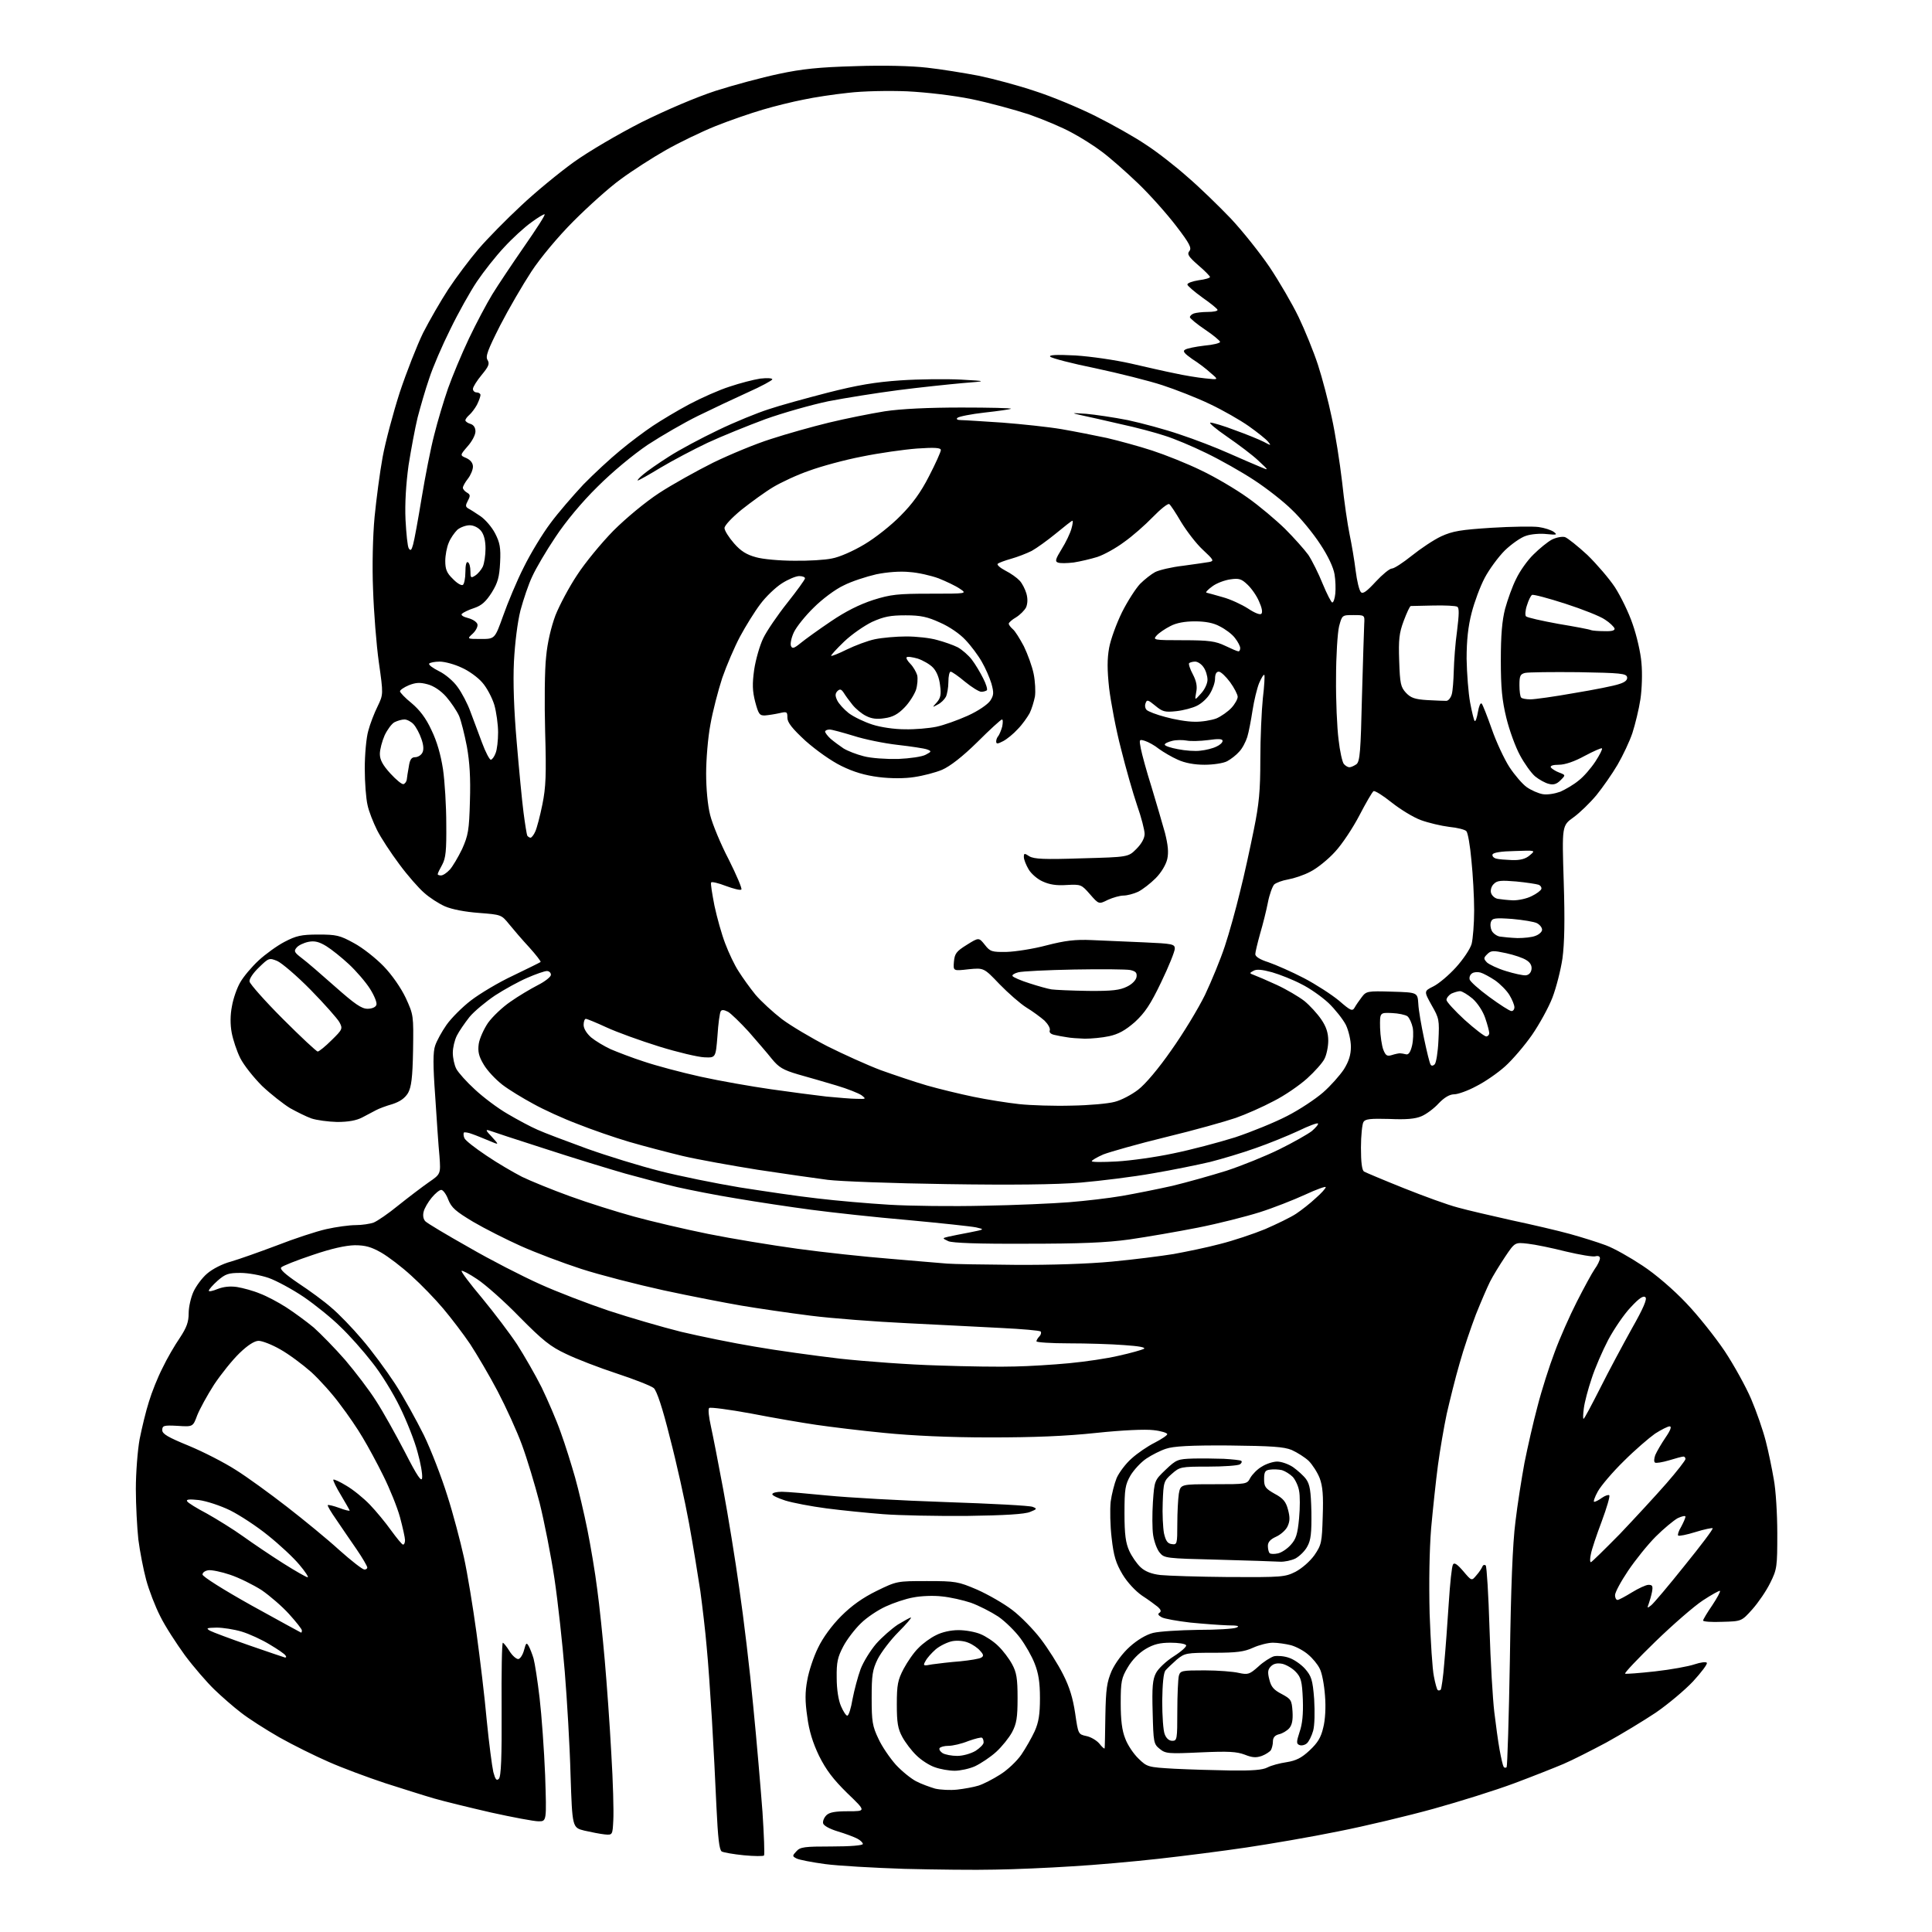 <?xml version="1.0" encoding="UTF-8" standalone="no"?>
<svg 
  version="1.1" 
  xmlns="http://www.w3.org/2000/svg" 
  xmlns:xlink="http://www.w3.org/1999/xlink" 
  xmlns:svg="http://www.w3.org/2000/svg"
  xmlns:rdf="http://www.w3.org/1999/02/22-rdf-syntax-ns#"
  xmlns:cc="http://creativecommons.org/ns#"
  xmlns:dc="http://purl.org/dc/elements/1.1/"
  viewBox="0 0 768 768"
  width="768"
  height="768"
>
<style>svg {background-color: white; }</style>"
<path stroke="none" fill="black" fill-rule="evenodd" d="M395.5,743.2C387.8,743.4 371.6,743.2 359.5,742.9C347.4,742.5 333.2,741.7 328.0,741.0C322.8,740.3 317.7,739.3 316.7,738.8C314.9,737.9 314.9,737.7 316.6,735.9C318.1,734.2 319.8,734.0 330.7,734.0C337.9,734.0 343.0,733.6 343.0,733.0C343.0,732.5 342.0,731.5 340.8,730.9C339.5,730.2 336.0,728.9 333.0,728.0C329.7,727.0 327.4,725.7 327.2,724.8C327.0,723.9 327.6,722.5 328.5,721.6C329.7,720.4 332.0,720.0 337.2,720.0C344.3,720.0 344.3,720.0 336.8,712.8C331.2,707.3 328.4,703.6 325.6,698.0C323.1,692.8 321.6,688.0 320.9,682.4C320.0,676.4 320.0,672.6 320.9,667.9C321.5,664.4 323.4,658.6 325.2,655.0C327.1,651.0 330.7,646.1 334.4,642.4C338.6,638.2 343.0,635.1 348.5,632.4C356.5,628.5 356.6,628.5 368.5,628.5C379.9,628.5 380.9,628.7 388.4,631.9C392.7,633.8 399.0,637.4 402.4,640.0C405.7,642.5 410.8,647.7 413.7,651.5C416.6,655.3 420.6,661.6 422.6,665.6C425.2,670.7 426.5,675.1 427.4,681.1C428.6,689.3 428.6,689.4 431.8,690.1C433.5,690.4 435.9,691.8 437.0,693.1C438.0,694.4 439.0,695.3 439.1,695.0C439.2,694.7 439.3,688.9 439.4,682.0C439.6,671.3 440.0,668.7 441.9,664.2C443.4,661.0 446.2,657.2 449.1,654.6C452.1,651.9 455.6,649.8 458.4,649.1C460.9,648.5 468.9,648.0 476.2,647.9C483.5,647.9 490.4,647.5 491.5,647.0C493.0,646.4 492.0,646.1 488.0,646.1C485.0,646.0 478.3,645.5 473.2,645.0C468.1,644.4 462.9,643.5 461.8,642.9C460.4,642.1 460.1,641.6 460.9,641.1C461.7,640.6 461.5,639.9 460.3,638.8C459.3,638.0 456.5,635.9 454.0,634.3C451.4,632.5 448.1,629.0 446.2,625.8C443.6,621.4 442.7,618.6 441.9,611.4C441.3,606.5 441.2,600.0 441.5,597.0C441.9,594.0 443.0,589.7 443.9,587.5C444.9,585.3 447.5,581.8 449.8,579.8C452.1,577.7 456.2,574.9 459.0,573.5C461.7,572.1 464.0,570.6 464.0,570.1C464.0,569.6 461.5,568.8 458.5,568.5C455.3,568.1 446.2,568.5 435.8,569.6C423.6,570.9 411.1,571.4 393.5,571.4C377.3,571.4 362.5,570.7 351.5,569.6C342.1,568.7 330.0,567.2 324.5,566.4C319.0,565.6 307.3,563.6 298.6,561.9C289.9,560.3 282.3,559.3 281.9,559.7C281.4,560.2 281.8,563.4 282.6,567.0C283.4,570.6 285.6,581.9 287.5,592.1C289.4,602.3 292.3,620.1 293.9,631.6C295.6,643.1 298.1,664.0 299.4,678.0C300.8,692.0 302.4,711.1 303.1,720.3C303.7,729.5 304.0,737.3 303.7,737.6C303.4,737.9 299.8,737.9 295.7,737.5C291.6,737.1 287.7,736.4 286.9,736.0C285.9,735.3 285.4,730.7 284.8,718.3C284.4,709.1 283.6,693.4 283.0,683.5C282.4,673.6 281.5,660.5 280.9,654.5C280.4,648.5 279.2,638.5 278.4,632.5C277.5,626.5 275.5,614.3 273.9,605.5C272.3,596.7 268.9,581.4 266.3,571.5C263.3,559.4 261.1,553.0 259.9,551.8C258.8,550.9 252.2,548.3 245.2,546.0C238.2,543.7 229.1,540.2 225.0,538.2C218.8,535.3 215.8,532.9 206.5,523.5C200.5,517.3 192.9,510.6 189.7,508.5C186.6,506.4 183.7,504.9 183.5,505.2C183.2,505.5 186.9,510.4 191.7,516.1C196.4,521.8 202.7,530.1 205.6,534.5C208.4,538.9 212.8,546.5 215.3,551.5C217.7,556.5 221.2,564.5 222.9,569.4C224.7,574.3 227.2,582.4 228.6,587.3C230.0,592.3 232.2,601.6 233.5,608.1C234.8,614.6 236.6,625.2 237.4,631.7C238.3,638.2 239.6,650.9 240.4,660.0C241.2,669.1 242.4,685.7 243.0,697.0C243.7,708.3 244.0,720.2 243.8,723.5C243.5,729.5 243.5,729.5 240.3,729.2C238.5,729.0 234.9,728.3 232.3,727.7C227.5,726.5 227.5,726.5 226.8,705.5C226.5,694.0 225.4,675.5 224.5,664.5C223.6,653.5 221.8,636.9 220.4,627.5C219.0,618.2 216.3,604.6 214.5,597.4C212.6,590.1 209.5,579.8 207.5,574.4C205.5,568.9 201.1,559.3 197.8,553.0C194.5,546.7 189.5,538.3 186.9,534.3C184.2,530.3 179.4,524.0 176.2,520.2C173.1,516.5 167.4,510.6 163.5,507.1C159.7,503.6 154.3,499.5 151.5,497.9C147.6,495.7 145.3,495.0 141.0,495.0C137.3,495.1 131.8,496.3 124.2,498.9C117.9,501.0 112.4,503.2 111.8,503.8C111.1,504.5 113.3,506.5 118.6,510.1C123.0,513.0 128.9,517.3 131.7,519.8C134.6,522.2 140.1,527.9 143.9,532.4C147.7,536.8 153.6,544.8 157.0,550.0C160.4,555.2 165.5,564.5 168.5,570.5C171.4,576.5 175.6,587.4 177.8,594.5C180.1,601.6 183.0,612.7 184.4,619.0C185.8,625.3 188.0,638.8 189.4,649.0C190.8,659.2 192.7,674.9 193.5,684.0C194.4,693.1 195.6,702.2 196.1,704.4C196.9,707.4 197.4,708.0 198.3,707.1C199.2,706.2 199.5,698.5 199.4,679.4C199.3,664.9 199.5,653.0 199.9,653.0C200.2,653.1 201.4,654.5 202.5,656.3C203.6,658.1 205.2,659.5 206.0,659.5C206.7,659.5 207.8,657.9 208.3,656.0C209.1,653.0 209.3,652.8 210.2,654.4C210.7,655.3 211.6,657.6 212.1,659.3C212.6,661.1 213.7,668.1 214.5,675.0C215.3,681.8 216.3,695.7 216.7,705.7C217.3,724.0 217.3,724.0 214.1,724.0C212.3,724.0 203.8,722.4 195.2,720.5C186.5,718.5 176.3,716.0 172.5,714.9C168.7,713.8 159.9,711.0 153.0,708.8C146.1,706.5 136.1,702.8 130.7,700.4C125.4,698.1 116.5,693.7 111.0,690.6C105.6,687.5 98.7,683.1 95.8,680.8C92.9,678.6 88.1,674.4 85.2,671.6C82.3,668.8 77.0,662.7 73.5,658.0C70.1,653.3 65.6,646.4 63.7,642.5C61.7,638.6 59.2,632.1 58.1,628.0C57.0,623.9 55.6,616.7 55.0,612.0C54.5,607.4 54.0,598.3 54.0,591.9C54.0,585.5 54.7,576.5 55.5,572.1C56.4,567.6 58.0,560.9 59.2,557.2C60.3,553.5 62.7,547.5 64.6,543.8C66.4,540.0 69.5,534.7 71.5,531.8C74.2,527.7 75.0,525.5 75.0,522.0C75.0,519.5 75.9,515.7 76.9,513.5C77.9,511.3 80.3,508.0 82.3,506.3C84.5,504.4 88.4,502.4 91.8,501.5C94.9,500.6 103.1,497.7 110.0,495.1C116.9,492.4 125.7,489.5 129.7,488.6C133.7,487.7 138.9,487.0 141.4,487.0C143.9,487.0 147.1,486.5 148.5,486.0C150.0,485.4 154.4,482.4 158.3,479.2C162.3,476.0 167.7,471.9 170.4,470.0C175.2,466.7 175.2,466.7 174.7,459.6C174.3,455.7 173.6,445.0 173.0,435.8C172.1,423.4 172.1,418.1 173.0,415.6C173.6,413.8 175.6,410.1 177.5,407.4C179.4,404.7 183.8,400.3 187.2,397.7C190.7,395.0 198.2,390.5 204.0,387.8C209.8,385.0 214.7,382.6 214.9,382.4C215.1,382.2 213.1,379.6 210.4,376.6C207.7,373.7 204.1,369.5 202.4,367.4C199.3,363.6 199.3,363.6 190.4,362.9C184.9,362.5 179.7,361.5 176.9,360.3C174.4,359.2 170.7,356.8 168.6,354.9C166.5,353.1 162.0,348.0 158.7,343.5C155.4,339.1 151.4,333.0 149.9,330.0C148.4,327.0 146.6,322.5 146.1,320.0C145.5,317.5 145.0,311.0 145.0,305.5C145.0,300.0 145.6,293.2 146.4,290.5C147.1,287.8 148.8,283.4 150.1,280.8C152.4,276.0 152.4,276.0 150.6,263.3C149.6,256.2 148.6,243.3 148.3,234.4C147.9,225.0 148.2,213.0 148.9,205.5C149.6,198.4 151.0,187.7 152.1,181.7C153.2,175.7 156.3,164.1 158.9,156.0C161.6,147.9 165.8,137.2 168.2,132.3C170.7,127.4 175.2,119.6 178.2,115.0C181.3,110.3 186.7,103.1 190.2,99.0C193.8,94.8 201.4,87.1 207.1,81.8C212.8,76.4 222.2,68.7 228.0,64.5C234.0,60.2 245.6,53.4 255.0,48.6C265.1,43.6 276.6,38.7 284.5,36.1C291.7,33.8 302.9,30.8 309.5,29.4C318.8,27.4 325.6,26.7 340.0,26.3C351.4,25.9 362.4,26.2 368.5,26.9C374.0,27.5 383.2,29.0 389.0,30.1C394.8,31.3 404.9,34.0 411.4,36.2C418.0,38.3 428.8,42.8 435.4,46.1C442.0,49.4 451.1,54.5 455.5,57.5C460.0,60.4 467.4,66.2 472.0,70.3C476.7,74.3 484.4,81.8 489.2,86.8C493.9,91.8 500.9,100.6 504.7,106.2C508.5,111.9 513.7,120.8 516.2,126.0C518.7,131.2 522.2,139.8 523.9,145.0C525.6,150.2 528.1,159.7 529.4,166.0C530.8,172.3 532.6,183.8 533.5,191.5C534.3,199.2 535.7,208.7 536.5,212.5C537.3,216.3 538.4,222.8 538.9,226.9C539.4,230.9 540.3,234.7 541.0,235.4C541.8,236.2 543.3,235.1 546.9,231.2C549.5,228.4 552.4,226.0 553.3,226.0C554.2,226.0 557.7,223.7 561.2,220.9C564.7,218.1 569.9,214.6 572.9,213.2C577.5,211.1 580.6,210.6 592.9,209.8C600.9,209.3 609.4,209.2 611.6,209.5C613.9,209.8 616.6,210.7 617.6,211.4C619.2,212.6 618.9,212.7 614.8,212.3C612.3,212.0 608.6,212.3 606.6,213.0C604.6,213.6 600.8,216.3 598.2,218.8C595.6,221.4 592.0,226.3 590.2,229.7C588.4,233.1 586.1,239.3 585.0,243.6C583.6,249.0 583.0,254.5 583.0,261.9C583.1,267.7 583.7,275.5 584.4,279.3C585.1,283.0 585.9,286.3 586.2,286.6C586.6,286.9 587.1,285.3 587.5,283.0C587.9,280.7 588.5,279.2 589.0,279.7C589.4,280.1 591.2,284.7 593.0,289.8C594.8,295.0 598.0,301.8 600.0,304.9C602.1,308.1 605.2,311.7 606.9,312.9C608.6,314.1 611.5,315.4 613.3,315.7C615.2,316.0 618.1,315.5 620.3,314.7C622.3,313.8 625.6,311.9 627.5,310.3C629.5,308.8 632.5,305.3 634.2,302.7C635.9,300.1 637.1,297.7 636.8,297.5C636.6,297.2 633.5,298.6 629.9,300.5C625.9,302.7 622.1,304.0 619.7,304.0C617.3,304.0 616.1,304.4 616.5,305.1C616.9,305.6 618.4,306.6 619.8,307.1C622.4,308.1 622.4,308.1 620.3,310.2C618.8,311.7 617.5,312.1 615.7,311.6C614.3,311.3 611.8,309.9 610.2,308.6C608.6,307.2 605.9,303.4 604.2,300.2C602.4,296.9 600.0,290.3 598.8,285.4C597.1,278.4 596.6,273.5 596.6,262.5C596.6,252.4 597.1,246.7 598.3,242.0C599.3,238.4 601.2,233.0 602.7,230.1C604.1,227.1 607.2,222.7 609.6,220.4C611.9,218.1 615.2,215.4 616.9,214.5C618.7,213.6 621.0,213.2 622.1,213.5C623.2,213.9 627.2,217.1 631.0,220.6C634.7,224.2 639.7,230.0 642.0,233.5C644.3,237.1 647.5,243.6 649.0,248.1C650.6,252.6 652.2,259.5 652.5,263.5C652.9,267.6 652.7,273.8 652.1,277.9C651.5,281.9 650.0,288.0 648.9,291.4C647.8,294.7 645.1,300.4 643.0,304.0C640.9,307.6 637.1,313.0 634.6,316.1C632.1,319.1 628.0,323.1 625.5,324.9C620.9,328.2 620.9,328.2 621.6,350.4C622.1,366.0 621.9,375.0 621.1,381.0C620.4,385.7 618.6,392.7 617.1,396.6C615.6,400.5 611.9,407.2 609.0,411.4C606.0,415.7 601.2,421.3 598.3,423.9C595.3,426.6 590.2,430.1 586.8,431.8C583.5,433.6 579.5,435.0 578.1,435.0C576.3,435.0 574.2,436.2 571.9,438.6C570.1,440.6 567.0,442.9 565.1,443.7C562.6,444.8 558.9,445.1 552.3,444.8C544.8,444.6 542.7,444.8 542.0,446.0C541.5,446.8 541.0,451.4 541.0,456.2C541.0,462.1 541.4,465.1 542.2,465.7C542.9,466.1 550.0,469.1 558.0,472.3C566.0,475.5 575.6,479.0 579.5,480.0C583.4,481.1 593.0,483.3 601.0,485.1C609.0,486.8 619.3,489.2 624.0,490.5C628.7,491.8 635.1,493.8 638.3,495.0C641.6,496.2 648.1,499.9 652.9,503.1C658.1,506.5 665.3,512.7 670.3,518.0C675.0,522.9 681.9,531.6 685.6,537.1C689.3,542.7 694.0,551.2 696.1,556.1C698.2,561.0 700.8,568.5 701.9,572.8C703.0,577.0 704.4,583.9 705.1,588.0C705.9,592.1 706.5,601.8 706.5,609.5C706.5,622.8 706.4,623.8 703.7,629.2C702.2,632.3 699.0,637.0 696.6,639.7C692.3,644.5 692.3,644.5 684.6,644.7C680.4,644.9 677.0,644.6 677.0,644.2C677.0,643.8 678.6,641.1 680.6,638.2C682.6,635.2 684.0,632.6 683.7,632.4C683.5,632.2 680.4,633.9 676.9,636.2C673.4,638.5 664.9,645.9 658.0,652.6C651.1,659.3 645.7,665.0 646.0,665.3C646.3,665.5 651.6,665.1 657.9,664.4C664.2,663.7 671.3,662.4 673.6,661.6C676.0,660.8 678.2,660.5 678.5,661.0C678.8,661.5 676.3,664.8 673.0,668.4C669.7,671.9 663.0,677.5 658.2,680.8C653.4,684.0 644.5,689.4 638.5,692.7C632.5,695.9 624.8,699.8 621.5,701.2C618.2,702.6 609.4,706.1 601.9,708.9C594.4,711.7 580.0,716.2 569.9,719.0C559.8,721.8 542.7,725.9 532.0,728.0C521.3,730.2 504.9,733.0 495.5,734.4C486.1,735.8 470.4,737.8 460.5,738.9C450.6,740.0 435.1,741.4 426.0,741.9C416.9,742.5 403.2,743.1 395.5,743.2zM380.5,711.4C383.2,711.1 387.1,710.4 389.0,709.8C390.9,709.2 394.8,707.2 397.6,705.4C400.5,703.6 404.2,700.1 406.0,697.5C407.7,695.0 410.1,690.8 411.3,688.2C412.9,684.6 413.4,681.5 413.4,675.0C413.4,668.7 412.8,665.1 411.3,661.3C410.2,658.4 407.6,653.9 405.6,651.2C403.6,648.5 399.7,644.6 396.8,642.6C393.9,640.7 389.0,638.2 385.9,637.1C382.9,636.1 377.7,634.9 374.4,634.6C371.2,634.2 366.1,634.4 363.1,635.0C360.1,635.5 355.1,637.2 352.1,638.6C349.0,640.0 344.5,643.0 342.2,645.3C339.8,647.6 336.6,651.8 335.2,654.5C333.0,658.7 332.5,660.7 332.6,667.0C332.6,671.6 333.3,675.9 334.3,678.2C335.2,680.3 336.3,682.0 336.8,682.0C337.4,682.0 338.3,679.0 338.9,675.4C339.6,671.8 341.0,666.5 342.1,663.5C343.2,660.6 346.0,656.1 348.3,653.4C350.6,650.8 354.5,647.4 356.9,645.8C359.4,644.3 361.7,643.0 362.1,643.0C362.5,643.0 360.3,645.6 357.1,648.8C354.0,651.9 350.3,656.8 348.9,659.5C346.8,663.8 346.5,665.9 346.5,675.0C346.5,684.3 346.8,686.2 349.2,691.2C350.6,694.3 353.8,698.9 356.1,701.5C358.5,704.1 362.1,707.0 364.2,708.1C366.3,709.2 369.7,710.4 371.7,711.0C373.8,711.5 377.8,711.7 380.5,711.4zM379.5,703.9C377.3,703.9 373.8,703.3 371.6,702.5C369.5,701.8 366.2,699.7 364.3,697.8C362.4,696.0 359.9,692.7 358.7,690.5C356.9,687.2 356.5,684.8 356.5,677.5C356.5,669.7 356.9,667.8 359.2,663.4C360.7,660.6 363.3,656.8 365.1,655.1C366.8,653.3 370.0,651.0 372.1,650.0C374.4,648.8 377.9,648.0 381.0,648.0C383.8,648.0 387.7,648.7 389.8,649.6C391.8,650.4 395.0,652.5 396.8,654.3C398.7,656.1 401.1,659.3 402.3,661.5C404.1,664.8 404.5,667.2 404.5,675.0C404.5,682.8 404.1,685.2 402.3,688.6C401.1,690.8 398.3,694.3 396.0,696.4C393.7,698.5 389.9,701.0 387.6,702.1C385.4,703.1 381.7,703.9 379.5,703.9zM489.3,703.8C497.8,703.9 501.9,703.6 503.8,702.6C505.3,701.8 508.7,700.9 511.4,700.5C515.2,699.9 517.4,698.8 520.6,695.8C523.8,692.8 525.1,690.7 526.0,686.8C526.8,683.8 527.1,678.6 526.7,674.0C526.4,669.8 525.5,664.9 524.6,663.3C523.8,661.6 521.7,659.1 520.0,657.7C518.3,656.2 515.3,654.6 513.2,654.0C511.2,653.5 507.9,653.0 506.0,653.0C504.1,653.0 500.5,653.9 498.1,655.0C494.6,656.6 491.6,657.0 482.5,657.0C471.6,657.0 471.0,657.1 467.8,659.7C466.0,661.3 464.0,663.2 463.3,664.0C462.5,665.0 462.1,669.3 462.0,676.2C462.0,682.1 462.4,688.0 463.0,689.4C463.6,691.0 464.7,692.0 466.0,692.0C467.9,692.0 468.0,691.4 468.0,680.2C468.0,673.8 468.3,667.5 468.6,666.2C469.2,664.1 469.7,664.0 478.9,664.0C484.2,664.0 490.3,664.5 492.4,665.0C496.1,665.8 496.7,665.6 500.2,662.5C502.2,660.6 505.1,658.8 506.4,658.4C507.8,658.1 510.5,658.3 512.4,659.0C514.3,659.6 517.2,661.6 518.8,663.4C521.3,666.3 521.8,667.7 522.4,675.4C522.7,680.6 522.6,685.8 522.0,688.0C521.4,690.1 520.3,692.3 519.5,693.0C518.7,693.7 517.4,694.0 516.6,693.7C515.3,693.2 515.3,692.5 516.6,688.5C517.7,685.4 518.1,681.4 517.9,675.6C517.6,668.4 517.2,666.8 515.1,664.6C513.8,663.2 511.4,661.8 509.8,661.4C507.7,661.0 506.3,661.3 505.2,662.4C504.0,663.6 503.8,664.7 504.6,667.7C505.3,670.6 506.4,671.8 509.5,673.4C513.2,675.4 513.5,675.8 513.8,680.4C514.0,683.8 513.6,685.7 512.5,687.0C511.6,688.0 509.8,689.1 508.4,689.4C506.8,689.8 506.0,690.7 506.0,692.3C506.0,693.5 505.6,695.0 505.2,695.7C504.8,696.3 503.2,697.4 501.6,698.0C499.3,698.8 497.8,698.7 494.8,697.5C491.6,696.3 488.4,696.1 477.2,696.6C464.4,697.2 463.3,697.1 461.0,695.2C458.6,693.3 458.5,692.6 458.2,680.7C457.9,670.6 458.2,667.6 459.5,665.1C460.4,663.3 463.6,660.3 466.6,658.4C469.6,656.5 471.8,654.5 471.5,654.0C471.1,653.4 468.4,653.0 465.3,653.0C461.1,653.0 458.6,653.6 455.4,655.5C452.7,657.1 450.0,659.9 448.3,662.8C445.8,667.0 445.5,668.4 445.5,677.0C445.5,683.7 446.0,687.9 447.3,691.1C448.2,693.6 450.6,697.2 452.6,699.1C456.0,702.4 456.3,702.5 466.8,703.1C472.7,703.4 482.8,703.7 489.3,703.8zM598.9,702.5C599.2,702.1 599.8,682.9 600.2,659.7C600.6,631.2 601.3,613.5 602.4,605.0C603.2,598.1 604.9,587.5 606.0,581.5C607.2,575.5 609.5,565.3 611.2,559.0C612.8,552.7 615.9,543.0 618.0,537.5C620.0,532.0 624.0,523.0 626.8,517.5C629.6,512.0 632.8,506.1 633.9,504.5C635.1,502.9 636.0,500.9 636.0,500.2C636.0,499.4 635.3,499.1 634.2,499.4C633.3,499.7 628.0,498.8 622.5,497.5C617.0,496.1 610.2,494.7 607.4,494.4C602.2,493.8 602.2,493.8 598.3,499.6C596.1,502.9 593.4,507.3 592.3,509.5C591.2,511.7 588.7,517.5 586.7,522.5C584.8,527.5 581.8,536.2 580.2,542.0C578.5,547.8 576.3,556.8 575.1,562.0C574.0,567.2 572.4,576.5 571.6,582.5C570.8,588.5 569.6,599.8 568.9,607.5C568.2,616.3 568.0,628.9 568.3,641.5C568.7,652.5 569.4,663.7 570.0,666.4C570.5,669.1 571.2,671.6 571.5,671.8C571.8,672.1 572.3,672.0 572.7,671.7C573.0,671.3 573.7,666.6 574.1,661.3C574.6,655.9 575.4,645.1 575.9,637.3C576.4,629.5 577.1,622.6 577.6,621.9C578.1,621.0 579.3,621.8 581.7,624.6C585.0,628.5 585.0,628.5 586.9,626.2C588.0,625.0 589.0,623.4 589.3,622.7C589.5,622.1 590.1,621.9 590.6,622.3C591.0,622.7 591.7,634.0 592.1,647.3C592.5,660.6 593.4,675.5 594.0,680.5C594.6,685.5 595.5,692.2 596.1,695.5C596.7,698.8 597.4,701.8 597.7,702.3C598.0,702.8 598.5,702.8 598.9,702.5zM380.5,698.0C382.8,698.0 385.9,697.1 387.8,696.0C389.5,694.9 391.0,693.4 391.0,692.7C391.0,691.9 390.8,691.1 390.4,690.8C390.1,690.5 387.7,691.1 384.9,692.1C382.2,693.2 378.7,694.0 377.0,694.0C375.4,694.0 373.9,694.4 373.5,694.9C373.2,695.5 373.8,696.3 374.7,696.9C375.7,697.5 378.3,698.0 380.5,698.0zM370.6,661.6C372.8,661.3 377.7,660.7 381.7,660.4C385.6,660.0 389.4,659.4 390.1,658.9C391.1,658.3 391.0,657.7 389.6,656.2C388.7,655.1 386.5,653.6 384.9,653.0C383.3,652.3 380.6,652.0 378.5,652.4C376.6,652.8 373.7,654.2 372.0,655.6C370.3,657.1 368.5,659.1 367.9,660.3C366.8,662.2 367.0,662.3 370.6,661.6zM113.3,658.9C113.8,658.9 113.9,658.6 113.5,658.1C113.2,657.5 110.4,655.6 107.2,653.7C104.1,651.8 99.1,649.5 96.1,648.6C93.1,647.7 88.6,647.0 86.1,647.0C82.2,647.1 81.8,647.2 83.4,648.2C84.5,648.8 91.5,651.4 98.9,654.0C106.4,656.6 112.9,658.8 113.3,658.9zM119.7,649.0C119.9,649.0 120.0,648.6 120.0,648.1C120.0,647.6 117.7,644.7 114.9,641.6C112.2,638.6 107.2,634.3 104.0,632.1C100.7,630.0 95.1,627.2 91.5,626.0C88.0,624.8 84.0,624.0 82.8,624.2C81.5,624.4 80.5,625.1 80.5,625.9C80.5,626.7 88.9,632.0 100.0,638.2C110.7,644.1 119.6,649.0 119.7,649.0zM656.4,638.1C657.4,637.3 663.4,630.2 669.7,622.3C676.1,614.4 681.1,607.8 680.8,607.5C680.6,607.3 677.5,607.9 674.0,609.0C670.5,610.1 667.4,610.7 667.1,610.4C666.8,610.1 667.3,608.5 668.3,606.9C669.2,605.2 670.0,603.4 670.0,602.9C670.0,602.4 668.6,602.7 666.9,603.5C665.3,604.4 661.3,607.7 658.2,610.8C655.0,614.0 650.1,620.1 647.2,624.4C644.3,628.7 642.0,633.0 642.0,634.1C642.0,635.1 642.4,636.0 643.0,636.0C643.5,636.0 646.1,634.6 648.7,633.0C651.3,631.4 654.3,630.0 655.3,630.0C656.9,630.0 657.1,630.5 656.7,632.8C656.4,634.3 655.8,636.4 655.4,637.5C654.7,639.3 654.8,639.4 656.4,638.1zM122.3,627.0C122.8,627.0 121.3,624.7 119.0,622.0C116.7,619.2 111.1,614.0 106.6,610.4C102.2,606.8 95.3,602.3 91.5,600.4C87.6,598.5 82.1,596.7 79.1,596.3C75.3,595.9 73.9,596.0 74.4,596.8C74.7,597.4 78.3,599.6 82.3,601.7C86.2,603.9 92.7,607.9 96.6,610.7C100.5,613.5 107.6,618.3 112.5,621.4C117.4,624.5 121.8,627.0 122.3,627.0zM488.5,626.9C509.6,627.0 510.8,626.9 515.0,624.8C517.6,623.4 520.7,620.7 522.5,618.2C525.3,614.1 525.5,613.2 525.8,602.9C526.1,594.4 525.8,590.9 524.6,587.6C523.7,585.3 521.7,582.2 520.2,580.7C518.7,579.3 515.7,577.4 513.5,576.4C510.3,575.1 505.6,574.8 488.5,574.6C473.1,574.5 466.4,574.9 463.5,575.9C461.3,576.6 457.8,578.4 455.7,579.8C453.6,581.2 450.8,584.2 449.4,586.5C447.3,590.2 447.0,591.8 447.0,601.6C447.0,610.1 447.5,613.4 448.9,616.5C449.9,618.7 451.9,621.6 453.4,623.0C455.2,624.7 457.8,625.7 461.3,626.1C464.2,626.4 476.4,626.8 488.5,626.9zM144.8,623.9C145.4,624.0 146.0,623.6 146.0,623.1C146.0,622.6 144.1,619.3 141.7,615.8C139.3,612.3 135.7,607.1 133.7,604.1C131.6,601.1 130.1,598.6 130.3,598.3C130.5,598.1 132.6,598.6 134.8,599.4C137.1,600.3 139.0,600.7 139.0,600.5C139.0,600.3 137.4,597.5 135.5,594.3C133.6,591.2 132.3,588.4 132.5,588.2C132.7,587.9 135.1,589.0 137.7,590.6C140.3,592.1 144.5,595.5 147.0,598.1C149.5,600.7 153.3,605.3 155.5,608.4C157.7,611.4 159.8,614.0 160.2,614.0C160.7,614.0 161.0,613.2 161.0,612.2C161.0,611.3 160.1,607.2 159.0,603.1C157.9,599.1 154.9,591.7 152.4,586.7C149.9,581.6 146.2,574.8 144.2,571.5C142.3,568.2 138.2,562.2 135.2,558.3C132.3,554.3 127.1,548.5 123.7,545.4C120.3,542.4 114.8,538.3 111.4,536.4C108.1,534.5 104.2,533.0 102.8,533.0C101.2,533.0 98.5,534.7 95.2,537.9C92.4,540.6 87.9,546.2 85.1,550.4C82.4,554.6 79.4,560.1 78.4,562.6C76.7,567.2 76.7,567.2 70.6,566.8C65.1,566.5 64.5,566.7 64.5,568.5C64.5,570.0 66.7,571.3 75.0,574.7C80.8,577.1 89.2,581.4 93.7,584.3C98.2,587.1 107.4,593.8 114.1,599.0C120.8,604.2 130.2,611.9 134.9,616.2C139.6,620.4 144.1,623.9 144.8,623.9zM508.8,620.8C507.0,620.7 495.9,620.3 484.2,620.0C463.4,619.5 462.8,619.4 461.0,617.2C459.9,615.9 458.8,612.8 458.4,610.3C458.0,607.8 458.0,601.8 458.3,597.1C458.9,588.5 458.9,588.5 463.4,584.2C467.6,580.2 468.2,580.0 474.2,579.8C477.7,579.7 483.2,579.8 486.5,579.9C489.8,580.1 492.9,580.4 493.4,580.7C493.8,581.0 493.6,581.6 492.9,582.1C492.1,582.6 486.4,583.0 480.3,583.0C469.3,583.0 469.0,583.1 465.8,585.9C462.6,588.7 462.5,589.2 462.2,597.2C462.0,601.8 462.3,607.3 462.7,609.5C463.4,612.5 464.1,613.6 465.8,613.8C467.9,614.1 468.0,613.8 468.0,605.8C468.0,601.2 468.3,595.8 468.6,593.8C469.3,590.0 469.3,590.0 482.5,590.0C495.6,590.0 495.7,590.0 497.0,587.5C497.8,586.1 499.8,584.0 501.6,583.0C503.3,581.9 506.1,581.0 507.7,581.0C509.4,581.0 512.2,582.0 514.0,583.2C515.8,584.5 518.2,586.6 519.2,588.0C520.7,590.1 521.1,592.6 521.3,601.0C521.4,609.4 521.1,612.2 519.7,614.7C518.8,616.5 516.6,618.6 515.0,619.5C513.4,620.3 510.6,620.9 508.8,620.8zM632.4,621.0C632.7,621.0 637.9,615.9 643.9,609.8C649.8,603.6 658.2,594.5 662.4,589.7C666.6,584.9 670.0,580.5 670.0,580.0C670.0,579.4 669.6,579.0 669.2,579.0C668.7,579.0 666.1,579.7 663.5,580.5C660.8,581.3 658.3,581.7 657.9,581.4C657.4,581.1 657.5,579.8 658.0,578.4C658.6,577.0 660.4,573.9 662.1,571.4C664.1,568.5 664.6,567.0 663.7,567.0C663.0,567.0 660.4,568.3 657.9,569.9C655.5,571.6 649.9,576.4 645.5,580.8C641.1,585.1 636.5,590.5 635.2,592.8C633.9,595.1 633.3,597.0 633.7,597.0C634.2,597.0 635.6,596.3 636.8,595.4C638.1,594.5 639.4,594.1 639.7,594.4C640.1,594.7 638.7,599.4 636.7,604.8C634.7,610.1 632.7,616.0 632.4,617.8C632.0,619.5 632.0,621.0 632.4,621.0zM508.0,617.5C509.4,617.2 511.7,615.7 513.1,614.1C515.2,611.8 515.8,609.9 516.4,603.6C516.8,599.4 516.8,594.4 516.4,592.6C516.1,590.7 514.9,588.2 513.9,587.1C512.8,586.0 510.9,584.8 509.6,584.4C508.3,584.1 506.1,584.0 504.9,584.2C502.9,584.4 502.5,585.1 502.5,588.0C502.5,591.0 503.0,591.7 506.7,593.8C510.1,595.6 511.2,597.0 512.0,600.1C512.8,603.1 512.8,604.7 511.8,606.8C511.1,608.3 509.0,610.1 507.2,610.9C505.0,611.9 504.0,613.0 504.0,614.5C504.0,615.7 504.3,617.0 504.7,617.4C505.1,617.8 506.6,617.8 508.0,617.5zM384.5,602.6C372.4,602.7 357.3,602.4 351.0,601.9C344.7,601.4 334.6,600.4 328.5,599.6C322.4,598.8 315.1,597.4 312.2,596.5C309.4,595.6 307.0,594.5 307.0,594.0C307.0,593.4 308.7,593.0 310.8,593.0C312.8,593.0 321.0,593.7 329.0,594.5C337.0,595.3 358.1,596.5 376.0,597.1C393.9,597.7 409.4,598.5 410.5,599.0C412.3,599.7 412.3,599.9 409.5,601.0C407.5,601.9 399.4,602.4 384.5,602.6zM167.8,587.5C168.0,586.1 167.2,581.5 166.0,577.3C164.9,573.0 161.7,564.9 159.0,559.4C156.3,553.8 151.3,545.7 147.8,541.4C144.4,537.0 138.8,530.7 135.3,527.4C131.9,524.0 125.3,518.7 120.8,515.6C116.2,512.5 109.9,509.1 106.8,508.0C103.6,506.9 98.6,506.0 95.6,506.0C90.8,506.0 89.6,506.4 86.5,509.1C84.6,510.8 83.0,512.6 83.0,513.1C83.0,513.5 84.6,513.2 86.5,512.4C88.8,511.5 91.4,511.2 94.2,511.6C96.6,512.0 100.7,513.1 103.3,514.2C106.0,515.2 110.7,517.7 113.8,519.7C116.9,521.7 121.8,525.3 124.7,527.7C127.5,530.2 133.2,536.0 137.2,540.6C141.2,545.3 146.8,552.6 149.5,556.9C152.3,561.2 157.4,570.4 161.0,577.3C165.9,586.9 167.6,589.3 167.8,587.5zM629.5,564.0C629.8,564.0 632.7,558.5 636.1,551.8C639.5,545.0 645.2,534.4 648.7,528.1C653.3,520.0 654.8,516.4 654.1,515.7C653.3,514.9 651.6,516.0 648.2,519.7C645.6,522.4 641.6,528.3 639.3,532.6C637.0,537.0 634.0,543.9 632.7,548.0C631.3,552.1 629.9,557.4 629.6,559.8C629.3,562.1 629.2,564.0 629.5,564.0zM403.5,543.2C409.0,543.1 418.7,542.5 425.0,541.9C431.3,541.3 440.3,540.0 444.8,538.9C449.4,537.9 453.9,536.6 454.7,536.2C455.6,535.6 452.8,535.1 446.9,534.7C441.9,534.3 431.9,534.0 424.8,534.0C417.8,534.0 412.0,533.6 412.0,533.2C412.0,532.8 412.5,531.9 413.2,531.2C413.8,530.6 414.0,529.7 413.7,529.3C413.3,528.9 406.3,528.3 398.2,527.9C390.1,527.5 373.2,526.6 360.7,526.0C348.2,525.4 330.8,524.1 322.2,523.0C313.5,521.9 301.2,520.1 294.7,519.0C288.3,517.9 274.3,515.2 263.7,512.9C253.2,510.6 238.4,506.8 231.0,504.4C223.6,502.0 212.8,497.9 207.0,495.3C201.2,492.7 192.7,488.4 188.1,485.7C181.1,481.5 179.5,480.1 178.2,476.9C177.4,474.7 176.1,473.0 175.4,473.0C174.7,473.0 173.0,474.4 171.6,476.1C170.2,477.8 168.7,480.3 168.4,481.7C168.0,483.2 168.3,484.7 169.1,485.5C169.9,486.3 177.6,490.9 186.3,495.8C194.9,500.8 207.6,507.3 214.5,510.4C221.3,513.5 233.6,518.2 241.9,521.0C250.1,523.7 263.1,527.5 270.7,529.4C278.3,531.2 291.5,533.9 300.0,535.3C308.5,536.8 323.8,538.9 334.0,540.1C344.1,541.2 361.7,542.5 373.0,542.8C384.3,543.2 398.0,543.4 403.5,543.2zM403.6,502.8C417.7,502.9 432.7,502.4 442.1,501.5C450.6,500.7 461.6,499.3 466.5,498.5C471.4,497.6 479.8,495.9 485.0,494.5C490.2,493.2 498.3,490.5 502.9,488.6C507.5,486.6 513.1,483.9 515.2,482.5C517.3,481.1 520.9,478.3 523.0,476.3C525.2,474.4 527.0,472.4 527.0,471.9C527.0,471.5 523.3,472.8 518.8,474.9C514.2,477.0 506.1,480.2 500.7,481.9C495.3,483.6 484.3,486.4 476.2,488.0C468.1,489.6 455.9,491.7 449.0,492.7C439.7,494.0 429.3,494.4 408.0,494.4C388.7,494.5 378.7,494.1 377.0,493.4C374.5,492.2 374.5,492.2 377.0,491.6C378.4,491.3 382.2,490.5 385.5,489.9C391.5,488.7 391.5,488.7 388.0,487.9C386.1,487.5 373.9,486.2 361.0,485.0C348.1,483.9 330.8,482.0 322.5,480.9C314.2,479.8 300.9,477.8 292.7,476.4C284.6,475.1 274.1,473.0 269.2,471.9C264.4,470.8 255.1,468.3 248.5,466.5C241.9,464.6 227.5,460.2 216.5,456.6C205.5,453.1 195.6,449.8 194.5,449.4C192.9,448.9 193.1,449.4 195.5,451.9C198.5,455.2 198.5,455.2 194.5,453.5C192.3,452.6 189.2,451.3 187.7,450.8C186.2,450.2 184.7,450.0 184.4,450.2C184.2,450.5 184.2,451.5 184.6,452.4C184.9,453.3 188.9,456.4 193.4,459.4C197.8,462.4 204.2,466.1 207.5,467.8C210.8,469.4 219.3,472.9 226.5,475.5C233.6,478.1 245.1,481.7 252.0,483.6C258.9,485.5 272.1,488.6 281.5,490.5C290.9,492.4 306.8,495.0 317.0,496.4C327.2,497.8 343.8,499.6 354.0,500.4C364.2,501.3 374.3,502.1 376.5,502.3C378.7,502.5 390.9,502.7 403.6,502.8zM391.0,479.3C403.4,479.1 418.7,478.4 425.0,477.9C431.3,477.4 440.8,476.3 446.0,475.4C451.2,474.5 460.2,472.7 466.0,471.4C471.8,470.0 481.4,467.3 487.5,465.4C493.6,463.4 503.0,459.6 508.5,456.9C514.0,454.2 519.8,450.9 521.5,449.6C523.1,448.2 524.2,446.9 523.9,446.6C523.6,446.3 520.1,447.6 516.0,449.6C511.9,451.5 504.3,454.6 499.1,456.4C493.8,458.3 485.7,460.7 481.0,461.9C476.3,463.0 466.1,465.1 458.4,466.4C450.6,467.8 437.6,469.4 429.6,470.1C419.7,470.9 402.0,471.1 376.2,470.7C354.9,470.4 333.7,469.6 329.0,469.0C324.3,468.4 311.8,466.6 301.2,465.0C290.6,463.3 277.2,460.9 271.3,459.5C265.5,458.1 255.9,455.6 250.1,453.9C244.3,452.2 235.1,449.0 229.6,446.8C224.0,444.7 216.1,441.1 212.0,438.8C207.9,436.6 202.3,433.2 199.7,431.2C197.0,429.1 193.7,425.6 192.3,423.2C190.3,419.9 189.9,418.0 190.3,415.0C190.6,412.9 192.3,409.1 194.0,406.6C195.8,404.1 199.8,400.3 202.9,398.2C206.0,396.0 210.9,393.1 213.8,391.6C216.6,390.2 219.0,388.3 219.0,387.5C219.0,386.7 218.3,386.0 217.4,386.0C216.5,386.0 213.0,387.2 209.6,388.7C206.3,390.1 200.5,393.3 196.8,395.7C193.1,398.2 188.5,402.0 186.6,404.3C184.8,406.6 182.5,409.9 181.6,411.7C180.7,413.5 180.0,416.5 180.0,418.5C180.0,420.5 180.6,423.4 181.4,424.9C182.2,426.4 185.5,430.1 188.8,433.1C192.0,436.1 197.8,440.5 201.8,442.8C205.7,445.1 211.1,448.0 213.7,449.1C216.3,450.3 225.1,453.6 233.3,456.6C241.4,459.5 254.4,463.5 262.3,465.5C270.1,467.5 284.4,470.4 294.0,472.0C303.6,473.5 317.6,475.6 325.0,476.4C332.4,477.3 345.2,478.4 353.5,478.9C361.8,479.4 378.6,479.6 391.0,479.3zM443.9,461.7C449.3,461.4 459.4,460.0 466.4,458.5C473.3,457.1 484.3,454.2 491.0,452.1C497.6,449.9 506.9,446.1 511.7,443.6C516.6,441.1 522.9,436.9 525.9,434.3C528.9,431.7 532.6,427.5 534.2,425.1C536.2,421.9 537.0,419.3 537.0,416.1C537.0,413.6 536.1,409.7 535.0,407.4C533.8,405.1 530.7,401.2 528.1,398.7C525.4,396.2 520.6,392.8 517.3,391.2C514.1,389.5 508.8,387.4 505.7,386.5C501.7,385.4 499.5,385.2 498.3,385.9C496.6,386.8 496.6,386.9 498.5,387.6C499.6,388.0 503.6,389.7 507.5,391.5C511.4,393.3 516.3,396.2 518.5,397.9C520.7,399.7 523.7,403.0 525.2,405.2C527.2,408.1 528.0,410.6 528.0,413.7C528.0,416.1 527.3,419.4 526.5,420.9C525.8,422.4 522.6,426.0 519.6,428.7C516.6,431.4 510.7,435.5 506.3,437.7C502.0,440.0 495.2,443.0 491.2,444.4C487.1,445.8 474.7,449.3 463.5,452.0C452.4,454.7 441.2,457.9 438.6,458.9C436.1,460.0 434.0,461.2 434.0,461.6C434.0,462.0 438.4,462.0 443.9,461.7zM134.0,446.0C130.4,445.9 125.9,445.3 123.8,444.6C121.8,443.9 118.0,442.0 115.3,440.5C112.7,438.9 107.7,435.0 104.2,431.7C100.8,428.3 96.9,423.4 95.5,420.6C94.1,417.8 92.6,413.2 92.1,410.5C91.5,407.3 91.5,403.5 92.2,400.0C92.7,397.0 94.2,392.7 95.5,390.5C96.8,388.2 100.1,384.3 102.8,381.8C105.5,379.3 110.2,375.9 113.1,374.4C117.7,372.0 119.7,371.5 126.5,371.5C133.7,371.5 135.1,371.8 140.7,374.9C144.1,376.7 149.4,380.9 152.5,384.1C155.8,387.5 159.4,392.7 161.3,396.7C164.4,403.5 164.4,403.6 164.2,417.5C164.0,428.6 163.5,432.1 162.2,434.5C160.9,436.6 159.0,437.9 156.0,438.9C153.5,439.6 150.6,440.7 149.5,441.3C148.4,441.9 145.9,443.2 144.0,444.2C141.7,445.4 138.5,446.0 134.0,446.0zM426.0,439.5C432.9,439.4 440.6,438.7 443.1,438.0C445.6,437.4 449.8,435.2 452.4,433.2C455.3,431.0 460.6,424.7 465.6,417.5C470.3,410.9 476.3,401.0 479.0,395.5C481.6,390.0 485.2,381.3 486.9,376.1C488.6,371.0 491.3,361.3 492.9,354.6C494.6,348.0 497.0,336.8 498.4,329.9C500.5,319.6 501.0,314.4 501.0,301.9C501.0,293.4 501.5,282.5 502.0,277.6C502.6,272.7 502.8,268.5 502.6,268.3C502.3,268.0 501.4,269.5 500.5,271.6C499.7,273.6 498.5,278.5 497.9,282.4C497.3,286.3 496.4,291.1 495.8,293.0C495.2,294.9 493.8,297.6 492.6,298.8C491.5,300.1 489.3,301.8 487.8,302.6C486.3,303.4 482.3,304.0 478.8,304.0C474.8,304.0 471.0,303.3 468.2,302.0C465.9,301.0 462.5,299.0 460.7,297.7C459.0,296.3 456.4,294.9 455.1,294.5C452.8,293.8 452.8,293.9 453.5,297.6C453.9,299.7 455.8,306.7 457.8,313.0C459.7,319.3 462.1,327.5 463.1,331.1C464.3,335.9 464.6,338.8 464.0,341.5C463.5,343.7 461.6,346.9 459.4,349.1C457.3,351.2 454.2,353.6 452.4,354.5C450.7,355.3 448.0,356.0 446.6,356.0C445.2,356.0 442.4,356.8 440.4,357.7C436.8,359.5 436.8,359.5 433.3,355.5C429.9,351.6 429.7,351.5 424.0,351.8C419.9,352.1 417.1,351.6 414.5,350.4C412.4,349.5 409.9,347.3 408.9,345.6C407.9,343.9 407.0,341.7 407.0,340.7C407.0,339.1 407.2,339.1 409.2,340.4C411.1,341.5 415.1,341.7 430.0,341.2C448.5,340.7 448.5,340.7 451.7,337.5C453.8,335.4 455.0,333.2 455.0,331.5C455.0,330.0 453.7,324.9 452.0,320.1C450.4,315.4 447.5,305.3 445.6,297.6C443.6,290.0 441.6,279.2 440.9,273.6C440.1,266.2 440.1,261.9 440.9,257.5C441.5,254.2 443.8,247.9 446.0,243.4C448.2,239.0 451.5,233.9 453.2,232.1C455.0,230.3 457.7,228.2 459.2,227.4C460.8,226.6 465.8,225.4 470.3,224.9C474.8,224.3 479.5,223.6 480.7,223.4C482.7,223.0 482.5,222.6 478.1,218.5C475.5,216.1 471.7,211.1 469.5,207.5C467.4,203.9 465.3,200.7 464.8,200.4C464.3,200.0 461.3,202.4 458.3,205.5C455.2,208.7 450.1,213.2 446.8,215.5C443.6,217.9 438.9,220.5 436.2,221.4C433.6,222.2 429.4,223.2 426.8,223.6C424.2,223.9 421.4,224.0 420.5,223.6C419.3,223.2 419.6,222.2 422.0,218.3C423.7,215.6 425.4,212.0 425.9,210.2C426.4,208.5 426.6,207.0 426.3,207.0C426.0,207.0 423.1,209.3 419.7,212.1C416.4,214.8 412.1,217.9 410.1,219.0C408.1,220.0 404.5,221.4 402.0,222.1C399.5,222.8 397.1,223.7 396.6,224.1C396.2,224.5 397.5,225.7 399.6,226.8C401.8,227.9 404.3,229.7 405.3,230.8C406.3,231.8 407.5,234.2 408.0,235.9C408.6,238.0 408.5,239.9 407.9,241.4C407.3,242.6 405.5,244.4 403.9,245.4C402.3,246.3 401.0,247.5 401.0,247.9C401.0,248.4 401.7,249.3 402.6,250.1C403.5,250.8 405.4,253.9 407.0,256.9C408.5,260.0 410.3,264.9 410.9,267.9C411.5,270.9 411.7,274.9 411.4,276.9C411.0,278.9 410.1,281.9 409.3,283.5C408.4,285.1 406.4,288.0 404.6,289.8C402.9,291.7 400.3,293.8 398.8,294.6C396.5,295.8 396.0,295.8 396.0,294.7C396.0,294.0 396.4,293.0 396.9,292.5C397.3,291.9 398.0,290.3 398.4,288.8C398.7,287.2 398.7,286.0 398.3,286.0C397.9,286.0 393.5,290.0 388.5,295.0C382.6,300.8 377.7,304.6 374.5,306.0C371.9,307.1 366.9,308.4 363.4,308.9C359.7,309.5 354.0,309.5 349.3,308.9C343.8,308.2 339.4,306.9 334.5,304.5C330.4,302.5 324.5,298.3 320.2,294.5C314.9,289.6 313.0,287.2 313.0,285.3C313.0,282.9 312.8,282.8 309.8,283.5C308.0,283.9 305.4,284.3 304.1,284.4C301.9,284.5 301.5,283.8 300.2,279.0C299.1,274.7 299.0,271.9 299.8,266.2C300.4,262.2 302.0,256.6 303.4,253.7C304.8,250.8 309.1,244.5 313.0,239.6C316.8,234.8 320.0,230.4 320.0,229.9C320.0,229.4 319.0,229.0 317.7,229.0C316.4,229.0 313.3,230.3 310.8,231.9C308.3,233.5 304.4,237.2 302.2,240.2C300.0,243.1 296.4,248.9 294.2,253.0C292.0,257.1 288.8,264.6 287.1,269.5C285.5,274.4 283.3,282.8 282.4,288.0C281.4,293.2 280.7,302.0 280.7,307.5C280.7,313.4 281.3,320.1 282.3,324.0C283.2,327.6 286.5,335.6 289.7,341.7C292.8,347.9 295.1,353.3 294.7,353.6C294.3,354.0 291.6,353.3 288.6,352.2C285.5,351.0 282.9,350.4 282.7,350.8C282.4,351.2 283.1,355.3 284.0,360.0C285.0,364.7 286.9,371.5 288.3,375.1C289.7,378.8 292.0,383.7 293.6,386.1C295.1,388.5 298.1,392.7 300.3,395.4C302.5,398.0 307.3,402.4 310.8,405.1C314.4,407.8 322.5,412.6 328.9,415.9C335.3,419.1 344.8,423.4 350.1,425.4C355.4,427.3 363.7,430.1 368.5,431.5C373.4,432.9 381.7,434.9 387.0,436.0C392.3,437.1 400.5,438.4 405.1,438.9C409.7,439.4 419.1,439.7 426.0,439.5zM340.5,436.8C344.3,436.9 344.4,436.9 342.5,435.4C341.4,434.6 336.9,432.8 332.5,431.5C328.1,430.2 321.3,428.2 317.3,427.1C311.2,425.3 309.6,424.3 306.8,420.9C305.0,418.6 300.8,413.8 297.6,410.1C294.3,406.5 290.6,402.9 289.4,402.2C287.8,401.4 286.9,401.3 286.5,402.0C286.1,402.6 285.5,407.0 285.2,411.8C284.5,420.5 284.5,420.5 280.0,420.3C277.5,420.2 269.4,418.3 262.0,416.0C254.6,413.7 245.2,410.3 241.1,408.4C237.0,406.5 233.3,405.0 232.9,405.0C232.4,405.0 232.0,406.1 232.0,407.4C232.0,408.9 233.2,410.8 235.0,412.4C236.7,413.8 240.2,415.9 242.8,417.1C245.4,418.2 251.3,420.5 256.0,422.0C260.7,423.6 270.8,426.3 278.5,428.0C286.2,429.7 298.8,431.9 306.5,433.0C314.2,434.1 324.1,435.4 328.5,435.9C332.9,436.3 338.3,436.8 340.5,436.8zM570.3,423.1C570.9,422.5 571.6,418.2 571.8,413.6C572.2,405.5 572.1,404.8 569.1,399.6C566.0,394.0 566.0,394.0 569.8,392.1C572.0,391.0 576.0,387.6 578.8,384.5C581.6,381.4 584.4,377.3 585.0,375.2C585.5,373.2 586.0,367.2 586.0,361.9C586.0,356.6 585.5,347.6 584.9,341.9C584.4,336.2 583.5,331.0 582.9,330.4C582.4,329.8 579.3,329.0 576.1,328.7C572.9,328.3 567.8,327.1 564.8,326.0C561.8,324.9 556.6,321.7 553.2,319.0C549.7,316.2 546.5,314.2 546.0,314.5C545.5,314.8 543.0,319.1 540.4,324.1C537.8,329.1 533.5,335.6 530.7,338.6C527.9,341.7 523.5,345.2 520.9,346.5C518.3,347.9 514.3,349.2 512.0,349.6C509.7,350.0 507.3,350.9 506.5,351.6C505.8,352.4 504.6,355.6 504.0,358.8C503.4,361.9 502.0,367.5 500.9,371.2C499.9,374.8 499.0,378.5 499.0,379.3C499.0,380.3 501.0,381.5 504.2,382.5C507.1,383.5 513.5,386.3 518.3,388.8C523.1,391.3 529.4,395.4 532.3,397.8C536.9,401.8 537.6,402.1 538.5,400.5C539.0,399.6 540.3,397.7 541.3,396.4C543.1,394.0 543.6,393.9 553.3,394.2C563.5,394.5 563.5,394.5 563.8,399.0C563.9,401.5 565.0,407.7 566.1,412.9C567.2,418.1 568.3,422.7 568.7,423.2C569.0,423.8 569.7,423.7 570.3,423.1zM553.3,419.4C554.5,419.0 556.0,418.7 556.5,418.7C557.0,418.7 558.1,418.9 558.9,419.1C559.9,419.4 560.7,418.2 561.3,415.7C561.8,413.6 561.9,410.4 561.6,408.6C561.2,406.7 560.3,404.7 559.5,404.0C558.7,403.4 555.9,402.8 553.3,402.7C548.5,402.5 548.5,402.5 548.6,408.5C548.7,411.8 549.3,415.8 549.9,417.3C550.8,419.6 551.4,420.0 553.3,419.4zM126.3,418.0C126.8,418.0 129.3,416.0 131.8,413.5C136.2,409.2 136.3,408.9 134.9,406.3C134.1,404.9 129.0,399.1 123.5,393.5C118.0,387.9 112.0,382.8 110.2,382.0C107.0,380.7 106.8,380.8 102.9,384.6C100.6,386.8 99.0,389.2 99.2,390.2C99.4,391.2 105.3,397.9 112.4,405.0C119.6,412.2 125.8,418.0 126.3,418.0zM431.2,412.9C428.6,412.8 425.4,412.6 424.0,412.3C422.6,412.1 420.4,411.7 419.2,411.4C417.7,411.1 417.0,410.4 417.3,409.6C417.6,408.8 416.6,407.1 415.2,405.7C413.7,404.4 410.5,402.0 408.0,400.5C405.6,399.0 400.8,394.8 397.3,391.2C391.1,384.7 391.1,384.7 385.0,385.3C378.9,386.0 378.9,386.0 379.2,382.3C379.5,379.1 380.1,378.2 384.3,375.6C389.1,372.6 389.1,372.6 391.5,375.6C393.6,378.3 394.3,378.5 400.2,378.4C403.6,378.3 410.8,377.2 416.0,375.8C423.4,373.9 427.4,373.4 434.0,373.7C438.7,373.9 448.0,374.3 454.8,374.6C466.1,375.1 467.0,375.3 467.0,377.1C467.0,378.2 464.6,384.2 461.6,390.4C457.3,399.4 455.1,402.6 451.1,406.3C447.3,409.6 444.6,411.1 440.9,411.9C438.2,412.5 433.8,412.9 431.2,412.9zM590.8,412.0C591.4,412.0 592.0,411.4 592.0,410.7C592.0,410.0 591.3,407.3 590.4,404.7C589.5,402.0 587.4,398.8 585.4,397.0C583.5,395.4 581.2,394.0 580.4,394.0C579.6,394.0 578.0,394.5 576.9,395.0C575.9,395.6 575.0,396.7 575.0,397.5C575.0,398.2 578.3,401.8 582.2,405.4C586.2,409.0 590.1,412.0 590.8,412.0zM600.8,401.9C601.4,402.0 602.0,401.3 602.0,400.4C602.0,399.5 601.1,397.3 600.0,395.5C598.9,393.7 596.3,391.1 594.3,389.7C592.2,388.3 589.6,386.9 588.5,386.6C587.4,386.3 585.9,386.4 585.2,386.9C584.4,387.4 584.0,388.4 584.2,389.3C584.3,390.1 587.9,393.3 592.0,396.3C596.1,399.3 600.1,401.9 600.8,401.9zM146.1,401.0C147.8,401.0 149.3,400.4 149.6,399.5C150.0,398.7 148.8,395.8 147.1,393.1C145.4,390.4 141.6,386.0 138.7,383.3C135.8,380.6 131.8,377.4 129.7,376.1C126.9,374.4 125.1,373.9 122.6,374.4C120.7,374.8 118.6,375.8 117.9,376.7C116.7,378.1 117.0,378.6 120.0,380.9C121.9,382.3 127.8,387.4 133.2,392.2C141.0,399.1 143.7,401.0 146.1,401.0zM432.5,393.9C442.1,394.0 445.2,393.6 448.0,392.2C450.1,391.2 451.6,389.6 451.8,388.3C452.0,386.7 451.5,386.1 449.3,385.6C447.8,385.3 437.7,385.2 427.0,385.4C416.3,385.6 406.3,386.1 404.8,386.5C403.2,386.9 402.2,387.6 402.5,388.0C402.8,388.5 405.8,389.8 409.3,390.9C412.7,392.0 416.6,393.1 418.0,393.3C419.4,393.5 425.9,393.8 432.5,393.9zM606.5,387.7C607.7,387.6 608.6,386.7 608.8,385.3C609.0,383.9 608.3,382.6 606.8,381.7C605.5,380.8 601.9,379.6 598.7,378.9C593.6,377.8 592.7,377.8 591.2,379.3C589.7,380.8 589.7,381.1 591.1,382.6C592.0,383.4 595.3,385.0 598.6,386.0C601.8,387.0 605.4,387.8 606.5,387.7zM603.2,372.9C605.8,372.9 609.0,372.6 610.4,372.0C611.8,371.5 613.0,370.4 613.0,369.6C613.0,368.7 612.1,367.6 611.0,367.0C609.9,366.4 605.5,365.7 601.2,365.3C594.3,364.8 593.2,365.0 592.7,366.4C592.3,367.4 592.5,369.0 593.0,370.0C593.5,371.0 595.0,372.1 596.2,372.3C597.5,372.5 600.6,372.8 603.2,372.9zM601.5,357.9C603.7,357.9 607.0,357.2 608.9,356.2C610.8,355.3 612.5,354.0 612.7,353.4C612.9,352.8 612.4,352.0 611.6,351.7C610.7,351.4 606.8,350.8 602.7,350.4C596.7,349.9 595.1,350.0 593.8,351.4C592.9,352.2 592.4,353.8 592.7,354.9C593.0,356.0 594.2,357.1 595.4,357.3C596.5,357.5 599.3,357.8 601.5,357.9zM175.3,348.0C176.1,348.0 177.6,347.0 178.8,345.7C179.9,344.5 182.1,340.8 183.7,337.5C186.1,332.1 186.5,330.1 186.8,318.5C187.1,309.2 186.7,303.0 185.6,296.8C184.7,292.1 183.3,286.5 182.5,284.6C181.6,282.6 179.3,279.2 177.4,277.0C175.2,274.5 172.3,272.6 169.9,272.0C166.9,271.2 165.3,271.3 162.5,272.4C160.6,273.2 159.0,274.3 159.0,274.8C159.0,275.3 161.1,277.5 163.6,279.5C166.8,282.2 169.3,285.4 171.5,290.2C173.7,294.7 175.2,300.0 176.1,305.8C176.8,310.6 177.4,320.4 177.4,327.5C177.5,338.1 177.2,341.1 175.8,343.7C174.8,345.5 174.0,347.1 174.0,347.5C174.0,347.8 174.6,348.0 175.3,348.0zM601.1,341.9C604.4,342.0 606.5,341.4 608.1,340.0C610.5,338.0 610.5,338.0 602.1,338.3C596.8,338.4 593.5,338.9 593.3,339.7C593.1,340.3 593.7,341.0 594.7,341.3C595.7,341.6 598.6,341.8 601.1,341.9zM210.9,333.0C211.3,333.0 212.2,331.9 212.8,330.5C213.4,329.2 214.7,324.3 215.6,319.8C217.0,312.9 217.2,308.0 216.7,290.8C216.4,279.4 216.5,266.0 217.1,261.0C217.6,255.4 219.1,249.2 220.8,244.6C222.4,240.6 226.2,233.4 229.4,228.6C232.5,223.8 239.0,215.9 243.8,211.0C248.8,206.0 256.5,199.6 262.0,196.0C267.2,192.6 276.9,187.2 283.5,183.9C290.1,180.7 300.4,176.4 306.5,174.5C312.6,172.5 322.9,169.6 329.5,168.0C336.1,166.4 346.1,164.4 351.7,163.5C358.3,162.5 369.2,162.0 382.2,162.0C393.3,162.0 402.1,162.2 401.9,162.5C401.6,162.7 396.9,163.4 391.4,164.0C386.0,164.6 381.1,165.6 380.6,166.1C380.0,166.6 380.5,167.0 382.1,167.0C383.4,167.0 390.8,167.5 398.5,168.0C406.2,168.6 416.7,169.7 422.0,170.6C427.2,171.5 435.3,173.1 440.0,174.1C444.7,175.2 452.8,177.4 458.0,179.1C463.2,180.8 472.0,184.3 477.5,187.0C483.0,189.6 491.3,194.5 495.9,197.8C500.6,201.1 507.2,206.7 510.8,210.2C514.3,213.7 518.5,218.4 520.1,220.6C521.6,222.9 524.2,228.1 525.8,232.1C527.5,236.2 529.2,239.5 529.6,239.5C530.1,239.5 530.6,237.9 530.8,236.0C531.0,234.1 530.9,230.6 530.5,228.3C530.1,225.7 528.0,221.1 524.8,216.3C522.0,212.0 517.0,205.9 513.6,202.7C510.3,199.4 503.5,194.1 498.6,190.9C493.6,187.6 485.1,182.8 479.5,180.1C474.0,177.4 466.6,174.3 463.0,173.2C459.4,172.0 451.6,169.9 445.5,168.6C439.4,167.2 432.5,165.6 430.0,165.1C425.6,164.1 425.7,164.1 431.8,164.5C435.2,164.8 442.7,165.9 448.3,167.0C453.9,168.2 463.2,170.7 469.0,172.7C474.8,174.6 483.6,178.0 488.5,180.2C493.4,182.4 499.1,184.8 501.0,185.6C504.5,187.1 504.5,187.1 500.2,183.1C497.9,180.9 492.3,176.7 487.8,173.6C483.3,170.5 480.3,168.0 481.2,168.0C482.1,168.0 486.5,169.3 490.9,171.0C495.4,172.6 500.5,174.7 502.3,175.6C505.3,177.2 505.4,177.2 504.1,175.6C503.3,174.6 499.8,171.8 496.4,169.4C493.0,167.0 486.0,163.0 480.9,160.6C475.7,158.1 467.2,154.8 462.0,153.1C456.8,151.4 444.9,148.4 435.5,146.4C426.1,144.5 418.1,142.4 417.5,141.8C416.8,141.1 419.8,140.9 427.5,141.3C433.7,141.7 443.3,143.1 449.5,144.5C455.6,145.9 463.4,147.7 467.0,148.4C470.6,149.2 476.0,150.1 479.0,150.4C484.5,151.0 484.5,151.0 481.3,148.3C479.6,146.7 476.3,144.2 473.9,142.7C470.8,140.5 470.0,139.6 471.1,139.0C471.8,138.5 475.3,137.8 478.7,137.4C482.2,137.1 485.0,136.4 485.0,135.9C485.0,135.5 482.3,133.2 479.0,131.0C475.7,128.8 473.0,126.5 473.0,126.1C473.0,125.6 473.7,124.9 474.6,124.6C475.5,124.3 477.9,124.0 480.1,124.0C482.2,124.0 484.0,123.7 484.0,123.2C484.0,122.8 481.3,120.6 478.0,118.3C474.7,115.9 472.0,113.6 472.0,113.1C472.0,112.5 474.0,111.8 476.5,111.4C479.0,111.1 481.0,110.5 481.0,110.1C481.0,109.8 478.9,107.6 476.3,105.4C472.4,102.0 471.8,101.0 472.8,99.8C473.8,98.6 472.9,96.8 467.6,89.9C464.1,85.3 457.3,77.6 452.4,72.9C447.5,68.2 441.0,62.5 438.0,60.3C435.0,58.0 429.6,54.6 426.0,52.7C422.4,50.7 414.8,47.5 409.1,45.5C403.3,43.6 393.0,40.8 386.2,39.4C378.8,37.9 368.4,36.7 360.6,36.3C353.2,36.0 343.0,36.2 337.2,36.9C331.5,37.5 323.5,38.7 319.4,39.6C315.2,40.4 307.9,42.2 303.2,43.6C298.4,45.0 290.0,47.9 284.5,50.1C279.0,52.3 270.1,56.6 264.8,59.6C259.5,62.6 251.4,67.8 246.8,71.2C242.2,74.5 233.8,82.1 228.0,87.9C221.9,94.0 214.8,102.5 211.2,108.0C207.8,113.2 202.2,122.8 198.8,129.4C193.9,139.1 192.9,141.7 193.8,143.1C194.7,144.6 194.3,145.6 191.5,149.0C189.6,151.3 188.0,153.8 188.0,154.6C188.0,155.4 188.7,156.0 189.5,156.0C190.3,156.0 191.0,156.5 191.0,157.0C191.0,157.6 190.4,159.3 189.6,160.9C188.8,162.4 187.4,164.2 186.6,164.9C185.7,165.7 185.0,166.6 185.0,167.1C185.0,167.5 185.9,168.2 187.0,168.5C188.3,168.9 189.0,170.0 189.0,171.5C189.0,172.9 187.6,175.5 185.9,177.4C182.8,181.0 182.8,181.0 185.4,182.1C187.1,182.9 188.0,184.1 188.0,185.5C188.0,186.7 187.1,188.9 186.0,190.3C184.9,191.7 184.0,193.3 184.0,193.9C184.0,194.4 184.7,195.3 185.6,195.8C187.0,196.6 187.0,197.1 186.0,199.0C185.0,200.9 185.0,201.4 186.1,202.1C186.9,202.5 189.1,203.9 191.0,205.2C192.9,206.5 195.5,209.5 196.8,212.0C198.7,215.7 199.1,217.7 198.8,223.6C198.5,229.4 197.9,231.6 195.5,235.5C193.2,239.1 191.5,240.7 188.5,241.7C186.3,242.4 184.1,243.5 183.6,244.0C183.1,244.5 184.1,245.2 186.1,245.7C188.0,246.2 189.6,247.3 189.8,248.2C190.0,249.1 189.1,250.8 187.9,251.9C185.6,254.0 185.6,254.0 191.2,254.0C196.7,254.0 196.7,254.0 200.0,244.8C201.8,239.7 205.4,231.0 208.2,225.5C210.9,220.0 215.7,212.1 218.8,208.0C221.8,203.9 227.8,197.0 231.9,192.6C236.1,188.3 242.7,182.2 246.5,179.1C250.3,175.9 256.2,171.5 259.5,169.3C262.8,167.1 269.3,163.2 274.0,160.7C278.7,158.2 285.9,155.0 290.0,153.7C294.1,152.3 299.6,150.9 302.2,150.5C304.9,150.2 307.0,150.3 307.0,150.8C307.0,151.2 302.6,153.6 297.2,156.0C291.9,158.4 283.0,162.6 277.5,165.3C272.0,168.0 263.0,173.2 257.5,176.8C251.6,180.8 243.4,187.6 237.5,193.5C231.2,199.7 224.9,207.3 220.8,213.5C217.1,219.0 213.0,226.0 211.6,229.1C210.1,232.2 208.1,238.2 206.9,242.6C205.7,247.4 204.7,255.5 204.3,263.0C203.9,271.1 204.3,282.3 205.4,295.0C206.3,305.7 207.5,318.3 208.1,322.9C208.7,327.6 209.4,331.8 209.6,332.2C209.9,332.6 210.5,333.0 210.9,333.0zM160.4,311.7C161.0,311.5 161.6,310.7 161.7,309.9C161.8,309.1 162.1,306.8 162.5,304.8C162.9,301.9 163.6,301.0 165.0,301.0C166.1,301.0 167.4,300.2 167.9,299.2C168.5,298.1 168.4,296.2 167.5,293.7C166.8,291.6 165.4,289.0 164.4,287.9C163.5,286.9 161.8,286.0 160.8,286.0C159.7,286.0 158.0,286.5 156.8,287.1C155.7,287.7 154.0,290.0 152.9,292.3C151.9,294.6 151.0,297.9 151.0,299.7C151.0,302.0 152.1,304.1 155.2,307.5C157.5,310.0 159.8,311.9 160.4,311.7zM536.4,305.0C537.1,305.0 538.3,304.4 539.2,303.8C540.6,302.7 540.9,298.6 541.4,277.0C541.8,263.0 542.2,249.9 542.3,248.0C542.5,244.5 542.5,244.5 538.0,244.5C533.5,244.5 533.5,244.5 532.3,249.0C531.7,251.5 531.1,260.7 531.1,269.5C531.0,278.3 531.5,289.4 532.1,294.0C532.6,298.6 533.6,303.0 534.2,303.7C534.8,304.4 535.8,305.0 536.4,305.0zM195.1,302.0C195.6,302.0 196.5,300.8 197.0,299.4C197.6,298.0 198.0,294.3 198.0,291.1C198.0,288.0 197.3,283.0 196.5,280.2C195.6,277.3 193.5,273.3 191.7,271.3C190.0,269.3 186.3,266.6 183.5,265.4C180.8,264.1 176.8,263.0 174.8,263.0C172.8,263.0 170.9,263.4 170.6,263.8C170.3,264.3 172.1,265.6 174.5,266.8C177.0,268.0 180.3,270.8 181.9,273.1C183.6,275.4 185.9,279.8 187.0,282.9C188.2,286.0 190.2,291.5 191.6,295.2C193.0,299.0 194.6,302.0 195.1,302.0zM357.0,301.7C361.7,301.5 366.6,300.8 368.0,300.0C370.3,298.8 370.4,298.6 368.5,297.9C367.4,297.5 362.1,296.7 356.8,296.1C351.5,295.5 343.6,293.9 339.3,292.5C335.0,291.2 330.7,290.0 329.8,290.0C328.8,290.0 328.0,290.4 328.0,290.8C328.0,291.3 329.0,292.6 330.2,293.7C331.5,294.8 333.8,296.5 335.3,297.5C336.9,298.5 340.5,299.9 343.3,300.6C346.2,301.4 352.3,301.8 357.0,301.7zM477.2,298.4C479.3,298.2 482.1,297.5 483.5,296.8C484.9,296.2 486.0,295.2 486.0,294.5C486.0,293.7 484.4,293.6 480.2,294.2C477.1,294.6 473.3,294.7 471.8,294.4C470.2,294.1 467.6,294.1 466.0,294.5C464.4,294.9 463.0,295.5 463.0,296.0C463.0,296.5 465.4,297.3 468.2,297.8C471.1,298.4 475.2,298.7 477.2,298.4zM359.7,289.9C363.7,290.0 369.3,289.5 372.2,288.9C375.1,288.3 380.7,286.3 384.7,284.5C388.9,282.6 392.5,280.1 393.6,278.6C395.1,276.3 395.1,275.4 394.1,271.7C393.4,269.4 391.7,265.5 390.3,263.1C388.9,260.6 386.0,256.7 383.8,254.4C381.6,252.0 377.4,249.1 373.7,247.5C368.7,245.2 366.0,244.6 360.0,244.6C353.9,244.6 351.4,245.1 346.7,247.2C343.6,248.7 338.5,252.2 335.5,255.1C332.5,258.0 330.2,260.5 330.4,260.7C330.6,260.9 333.4,259.8 336.6,258.2C339.9,256.6 344.9,254.7 347.8,254.1C350.7,253.5 356.3,253.0 360.3,253.0C364.3,253.0 369.8,253.6 372.5,254.4C375.2,255.1 378.9,256.4 380.7,257.3C382.5,258.3 385.0,260.5 386.3,262.2C387.7,264.0 389.7,267.4 390.8,269.6C392.0,271.9 392.6,274.0 392.3,274.4C391.9,274.7 390.9,275.0 390.1,275.0C389.2,275.0 386.3,273.2 383.6,271.0C381.0,268.8 378.4,267.0 377.9,267.0C377.4,267.0 377.0,268.8 377.0,271.1C377.0,273.3 376.5,276.0 376.0,277.0C375.4,278.1 374.0,279.5 372.7,280.1C370.5,281.3 370.5,281.3 372.4,279.2C373.9,277.5 374.2,276.0 373.7,272.5C373.4,269.6 372.4,267.0 370.9,265.4C369.7,264.1 366.9,262.5 364.8,261.8C362.7,261.2 360.7,260.9 360.4,261.3C360.1,261.6 360.8,262.8 361.9,263.9C363.0,265.0 364.2,267.1 364.6,268.4C364.9,269.8 364.7,272.4 364.1,274.3C363.4,276.2 361.4,279.4 359.5,281.3C357.0,283.9 354.8,285.1 351.6,285.5C348.6,286.0 346.4,285.7 344.3,284.6C342.6,283.8 340.2,281.8 338.9,280.2C337.6,278.6 336.0,276.4 335.4,275.4C334.4,273.9 333.9,273.8 332.9,274.7C332.0,275.7 331.9,276.5 332.8,278.4C333.4,279.7 335.5,282.0 337.4,283.5C339.4,285.0 343.6,287.0 346.7,288.0C350.0,289.1 355.6,289.9 359.7,289.9zM474.8,286.9C477.7,287.0 481.6,286.3 483.5,285.6C485.4,284.8 488.1,282.9 489.5,281.4C490.9,279.9 492.0,277.9 492.0,277.0C492.0,276.1 490.6,273.4 489.0,271.2C487.3,268.9 485.3,267.0 484.5,267.0C483.5,267.0 483.0,268.0 483.0,269.8C483.0,271.3 482.1,273.9 481.0,275.7C480.0,277.5 477.7,279.6 475.9,280.5C474.2,281.4 470.4,282.4 467.6,282.7C463.0,283.2 462.1,282.9 459.2,280.5C456.4,278.2 455.9,278.0 455.4,279.5C455.0,280.4 455.2,281.6 455.8,282.2C456.4,282.8 459.7,284.1 463.2,285.0C466.7,286.0 471.9,286.9 474.8,286.9zM575.0,278.6C575.8,278.5 576.7,277.4 577.1,276.0C577.5,274.6 577.8,270.4 577.9,266.6C578.0,262.8 578.5,255.7 579.2,250.8C580.0,244.3 580.1,241.7 579.3,241.2C578.7,240.8 574.4,240.6 569.8,240.7C565.3,240.8 561.2,240.9 560.8,240.9C560.4,241.0 559.2,243.6 558.0,246.8C556.2,251.6 555.9,254.2 556.2,262.7C556.5,271.8 556.8,273.1 558.9,275.4C560.8,277.4 562.4,278.0 567.4,278.3C570.7,278.5 574.2,278.6 575.0,278.6zM477.4,275.7C478.9,274.1 480.0,271.7 480.0,270.2C480.0,268.7 479.3,266.4 478.4,265.2C477.6,264.0 476.1,263.0 475.1,263.0C474.1,263.0 473.1,263.3 472.7,263.6C472.4,263.9 473.0,265.9 474.2,268.1C475.6,270.8 476.0,272.9 475.5,275.2C474.9,278.5 474.9,278.5 477.4,275.7zM608.4,278.0C610.1,278.0 618.0,276.9 625.8,275.5C633.7,274.2 641.8,272.6 643.7,271.9C646.0,271.2 647.0,270.3 646.8,269.2C646.5,267.7 644.2,267.5 627.5,267.2C617.0,267.1 607.5,267.2 606.2,267.5C604.3,268.0 604.0,268.7 604.0,272.4C604.0,274.7 604.3,277.0 604.7,277.3C605.0,277.7 606.7,278.0 608.4,278.0zM492.2,258.9C492.7,259.0 493.0,258.4 493.0,257.6C493.0,256.9 492.1,255.1 490.9,253.6C489.8,252.1 487.1,250.1 484.9,249.0C482.4,247.6 479.1,247.0 475.0,247.0C471.0,247.0 467.6,247.6 465.2,248.9C463.2,249.9 460.7,251.6 459.8,252.6C458.2,254.4 458.5,254.5 470.3,254.5C480.7,254.5 483.2,254.9 487.0,256.7C489.5,257.9 491.8,258.9 492.2,258.9zM318.3,255.6C320.0,254.2 325.4,250.3 330.3,247.0C336.2,243.0 341.6,240.3 347.1,238.5C354.1,236.3 356.8,236.0 369.8,236.0C384.5,236.0 384.5,236.0 381.5,234.0C379.9,232.9 376.1,231.1 373.1,229.9C370.1,228.8 364.9,227.6 361.6,227.4C357.9,227.0 352.7,227.4 348.3,228.3C344.4,229.2 338.5,231.1 335.4,232.7C332.1,234.2 326.8,238.2 323.5,241.5C320.1,244.8 316.6,249.2 315.6,251.3C314.6,253.4 314.1,255.8 314.4,256.7C314.9,258.0 315.6,257.8 318.3,255.6zM637.8,250.9C640.9,251.0 642.0,250.6 641.8,249.8C641.5,249.1 639.9,247.5 638.0,246.3C636.2,245.0 629.1,242.2 622.3,240.0C615.5,237.8 609.5,236.2 609.0,236.5C608.5,236.8 607.6,238.6 607.0,240.6C606.3,242.6 606.2,244.6 606.6,245.0C607.1,245.5 612.9,246.8 619.5,248.0C626.1,249.1 632.0,250.2 632.5,250.5C633.0,250.7 635.5,250.9 637.8,250.9zM501.4,244.0C502.0,243.4 501.6,241.5 500.5,239.1C499.6,236.9 497.5,233.9 495.9,232.4C493.5,230.1 492.5,229.8 489.1,230.3C486.9,230.6 483.6,231.8 481.9,233.1C480.1,234.4 479.1,235.5 479.6,235.6C480.1,235.7 483.0,236.5 486.1,237.4C489.1,238.2 493.6,240.3 496.1,241.9C498.8,243.7 500.9,244.5 501.4,244.0zM184.0,232.5C184.5,232.2 185.0,229.9 185.0,227.4C185.0,224.6 185.4,223.1 186.0,223.5C186.6,223.8 187.0,225.4 187.0,227.1C187.0,229.7 187.2,229.9 188.9,228.8C190.0,228.1 191.3,226.5 191.9,225.3C192.5,224.0 193.0,220.7 193.0,218.1C193.0,214.9 192.4,212.5 191.2,211.0C190.1,209.7 188.3,208.8 186.7,208.8C185.2,208.8 183.0,209.6 181.8,210.6C180.7,211.7 179.1,213.9 178.4,215.7C177.6,217.5 177.0,220.8 177.0,223.0C177.0,226.3 177.6,227.8 180.0,230.1C181.6,231.8 183.4,232.9 184.0,232.5zM315.6,222.9C321.2,223.0 328.0,222.6 330.7,222.0C333.6,221.5 339.1,219.1 343.6,216.4C348.0,213.8 354.4,208.7 358.0,205.0C362.6,200.4 366.0,195.8 369.3,189.3C371.9,184.3 374.0,179.6 374.0,178.9C374.0,178.0 371.7,177.8 364.5,178.3C359.3,178.7 349.4,180.1 342.6,181.5C335.8,182.8 326.3,185.4 321.7,187.1C317.0,188.7 310.6,191.7 307.4,193.6C304.2,195.5 298.6,199.6 294.8,202.6C290.9,205.8 288.0,208.9 288.0,209.9C288.0,210.9 289.7,213.6 291.8,216.0C294.5,219.1 296.8,220.5 300.5,221.5C303.2,222.3 310.1,222.9 315.6,222.9zM164.2,216.5C164.7,214.8 166.2,206.5 167.6,198.0C169.0,189.5 171.2,178.2 172.6,172.9C173.9,167.6 176.4,159.3 178.1,154.4C179.8,149.6 183.5,140.7 186.4,134.6C189.3,128.5 193.5,120.6 195.7,117.0C197.9,113.4 203.6,104.9 208.3,98.1C213.1,91.2 216.8,85.5 216.5,85.2C216.3,85.0 213.9,86.4 211.2,88.4C208.4,90.4 203.6,94.8 200.4,98.3C197.1,101.8 192.3,107.9 189.6,111.9C186.9,115.9 182.1,124.5 179.0,130.9C175.8,137.3 172.0,146.1 170.6,150.5C169.1,154.8 167.1,161.8 166.0,166.0C165.0,170.1 163.4,178.7 162.4,185.0C161.4,192.4 160.9,200.1 161.2,206.6C161.5,212.1 162.0,217.3 162.5,218.0C163.2,219.1 163.6,218.7 164.2,216.5zM253.5,191.0C253.2,191.0 254.1,189.9 255.7,188.6C257.2,187.3 261.8,184.1 265.9,181.5C269.9,178.9 278.7,174.2 285.4,171.0C292.0,167.8 301.1,164.1 305.5,162.7C309.9,161.2 320.5,158.3 329.0,156.1C340.8,153.1 347.8,151.9 358.0,151.2C365.4,150.7 376.2,150.6 382.0,150.9C392.5,151.5 392.5,151.5 382.5,152.3C377.0,152.8 365.5,154.0 357.0,155.1C348.5,156.2 336.0,158.2 329.3,159.5C322.6,160.9 311.3,164.1 304.3,166.6C297.3,169.2 286.9,173.4 281.3,176.0C275.6,178.7 267.3,183.1 262.6,185.9C258.0,188.7 253.9,191.0 253.5,191.0z" />

</svg>